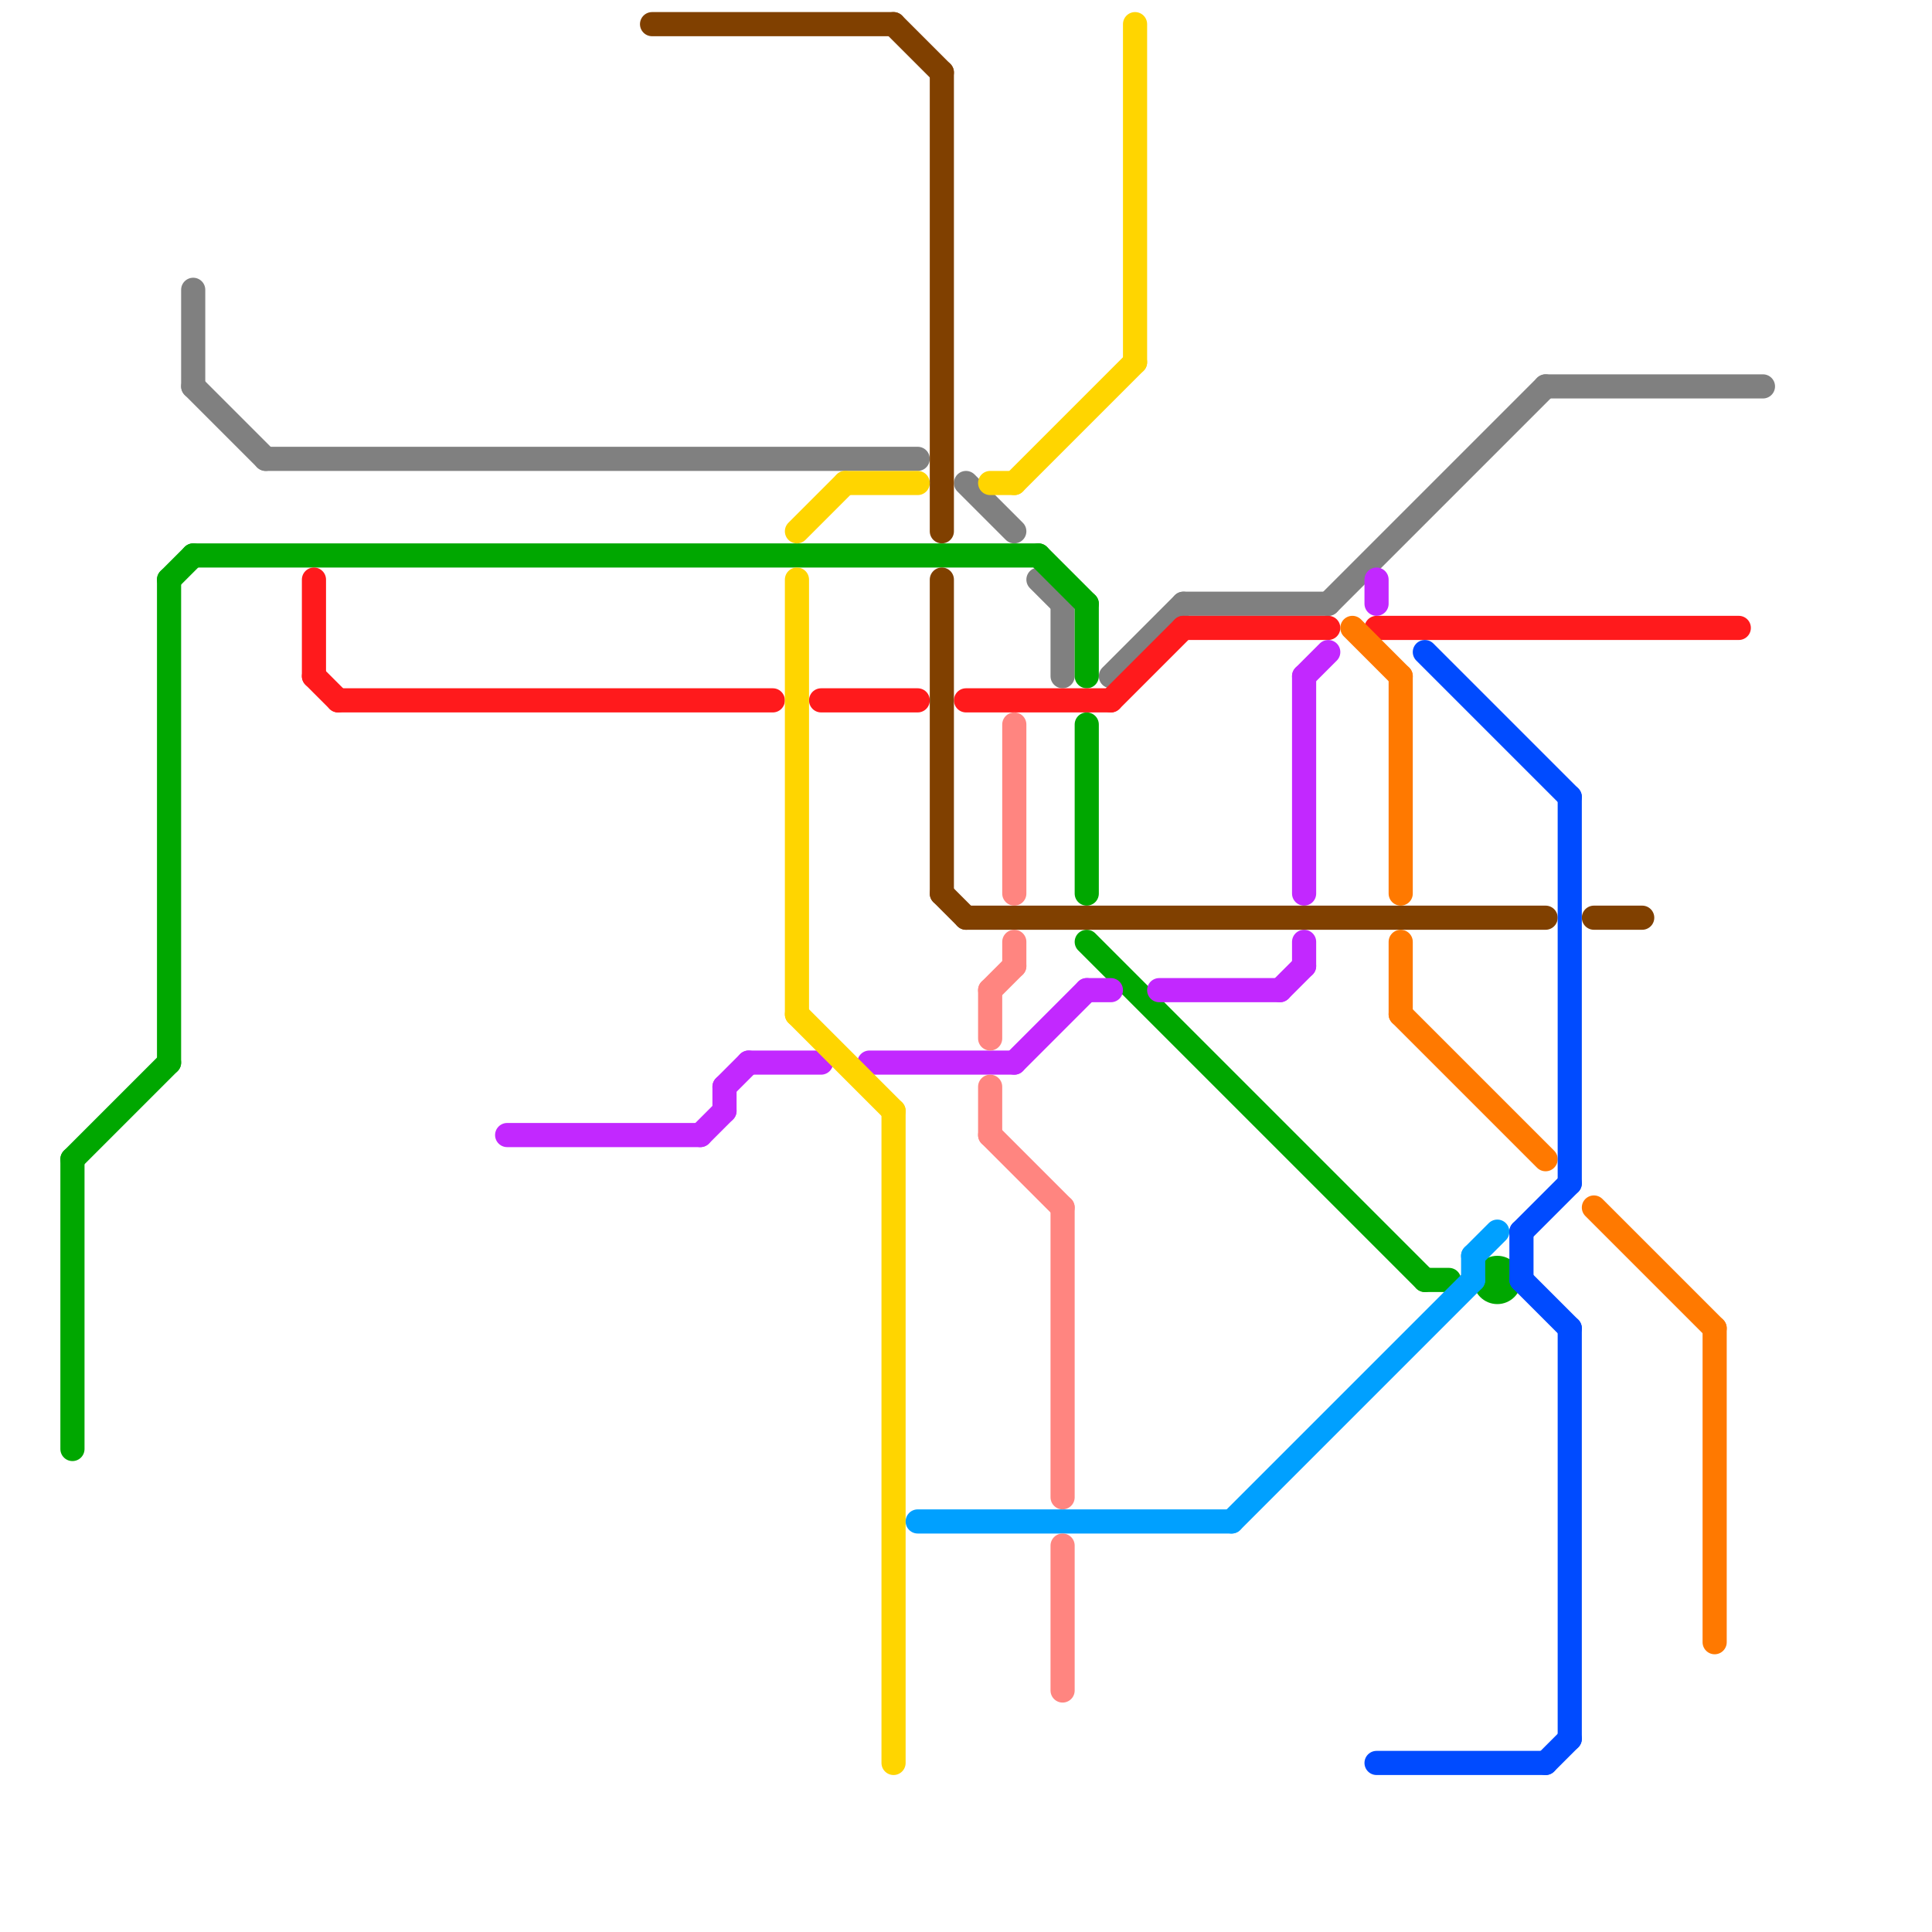 
<svg version="1.1" xmlns="http://www.w3.org/2000/svg" viewBox="0 0 80 80">
<style>text { font: 1px Helvetica; font-weight: 600; white-space: pre; dominant-baseline: central; } line { stroke-width: 1; fill: none; stroke-linecap: round; stroke-linejoin: round; } .c0 { stroke: #808080 } .c1 { stroke: #00a700 } .c2 { stroke: #ff1a1c } .c3 { stroke: #c228ff } .c4 { stroke: #804000 } .c5 { stroke: #ffd500 } .c6 { stroke: #00a0ff } .c7 { stroke: #ff8580 } .c8 { stroke: #ff7900 } .c9 { stroke: #004bff }</style><defs><g id="wm-xf"><circle r="1.2" fill="#000"/><circle r="0.9" fill="#fff"/><circle r="0.6" fill="#000"/><circle r="0.3" fill="#fff"/></g><g id="wm"><circle r="0.6" fill="#000"/><circle r="0.3" fill="#fff"/></g></defs><line class="c0" x1="49" y1="25" x2="55" y2="25"/><line class="c0" x1="64" y1="16" x2="73" y2="16"/><line class="c0" x1="43" y1="24" x2="44" y2="25"/><line class="c0" x1="8" y1="12" x2="8" y2="16"/><line class="c0" x1="40" y1="20" x2="42" y2="22"/><line class="c0" x1="55" y1="25" x2="64" y2="16"/><line class="c0" x1="46" y1="28" x2="49" y2="25"/><line class="c0" x1="8" y1="16" x2="11" y2="19"/><line class="c0" x1="44" y1="25" x2="44" y2="28"/><line class="c0" x1="11" y1="19" x2="38" y2="19"/><line class="c1" x1="3" y1="48" x2="7" y2="44"/><line class="c1" x1="59" y1="53" x2="60" y2="53"/><line class="c1" x1="7" y1="24" x2="7" y2="44"/><line class="c1" x1="45" y1="30" x2="45" y2="37"/><line class="c1" x1="45" y1="25" x2="45" y2="28"/><line class="c1" x1="8" y1="23" x2="43" y2="23"/><line class="c1" x1="3" y1="48" x2="3" y2="60"/><line class="c1" x1="45" y1="39" x2="59" y2="53"/><line class="c1" x1="43" y1="23" x2="45" y2="25"/><line class="c1" x1="7" y1="24" x2="8" y2="23"/><circle cx="62" cy="53" r="1" fill="#00a700" /><line class="c2" x1="13" y1="24" x2="13" y2="28"/><line class="c2" x1="13" y1="28" x2="14" y2="29"/><line class="c2" x1="57" y1="26" x2="72" y2="26"/><line class="c2" x1="40" y1="29" x2="46" y2="29"/><line class="c2" x1="49" y1="26" x2="55" y2="26"/><line class="c2" x1="46" y1="29" x2="49" y2="26"/><line class="c2" x1="34" y1="29" x2="38" y2="29"/><line class="c2" x1="14" y1="29" x2="32" y2="29"/><line class="c3" x1="48" y1="41" x2="53" y2="41"/><line class="c3" x1="31" y1="44" x2="34" y2="44"/><line class="c3" x1="30" y1="45" x2="30" y2="46"/><line class="c3" x1="36" y1="44" x2="42" y2="44"/><line class="c3" x1="54" y1="28" x2="54" y2="37"/><line class="c3" x1="53" y1="41" x2="54" y2="40"/><line class="c3" x1="57" y1="24" x2="57" y2="25"/><line class="c3" x1="29" y1="47" x2="30" y2="46"/><line class="c3" x1="54" y1="28" x2="55" y2="27"/><line class="c3" x1="42" y1="44" x2="45" y2="41"/><line class="c3" x1="54" y1="39" x2="54" y2="40"/><line class="c3" x1="30" y1="45" x2="31" y2="44"/><line class="c3" x1="45" y1="41" x2="46" y2="41"/><line class="c3" x1="21" y1="47" x2="29" y2="47"/><line class="c4" x1="37" y1="1" x2="39" y2="3"/><line class="c4" x1="40" y1="38" x2="64" y2="38"/><line class="c4" x1="66" y1="38" x2="68" y2="38"/><line class="c4" x1="39" y1="3" x2="39" y2="22"/><line class="c4" x1="39" y1="37" x2="40" y2="38"/><line class="c4" x1="39" y1="24" x2="39" y2="37"/><line class="c4" x1="27" y1="1" x2="37" y2="1"/><line class="c5" x1="41" y1="20" x2="42" y2="20"/><line class="c5" x1="37" y1="46" x2="37" y2="73"/><line class="c5" x1="42" y1="20" x2="47" y2="15"/><line class="c5" x1="33" y1="22" x2="35" y2="20"/><line class="c5" x1="47" y1="1" x2="47" y2="15"/><line class="c5" x1="33" y1="42" x2="37" y2="46"/><line class="c5" x1="33" y1="24" x2="33" y2="42"/><line class="c5" x1="35" y1="20" x2="38" y2="20"/><line class="c6" x1="51" y1="63" x2="61" y2="53"/><line class="c6" x1="38" y1="63" x2="51" y2="63"/><line class="c6" x1="61" y1="52" x2="61" y2="53"/><line class="c6" x1="61" y1="52" x2="62" y2="51"/><line class="c7" x1="44" y1="50" x2="44" y2="62"/><line class="c7" x1="42" y1="39" x2="42" y2="40"/><line class="c7" x1="41" y1="41" x2="41" y2="43"/><line class="c7" x1="44" y1="64" x2="44" y2="70"/><line class="c7" x1="41" y1="45" x2="41" y2="47"/><line class="c7" x1="41" y1="47" x2="44" y2="50"/><line class="c7" x1="42" y1="30" x2="42" y2="37"/><line class="c7" x1="41" y1="41" x2="42" y2="40"/><line class="c8" x1="71" y1="55" x2="71" y2="68"/><line class="c8" x1="58" y1="42" x2="64" y2="48"/><line class="c8" x1="58" y1="39" x2="58" y2="42"/><line class="c8" x1="56" y1="26" x2="58" y2="28"/><line class="c8" x1="66" y1="50" x2="71" y2="55"/><line class="c8" x1="58" y1="28" x2="58" y2="37"/><line class="c9" x1="65" y1="55" x2="65" y2="72"/><line class="c9" x1="59" y1="27" x2="65" y2="33"/><line class="c9" x1="64" y1="73" x2="65" y2="72"/><line class="c9" x1="63" y1="51" x2="63" y2="53"/><line class="c9" x1="65" y1="33" x2="65" y2="49"/><line class="c9" x1="57" y1="73" x2="64" y2="73"/><line class="c9" x1="63" y1="53" x2="65" y2="55"/><line class="c9" x1="63" y1="51" x2="65" y2="49"/>
</svg>
